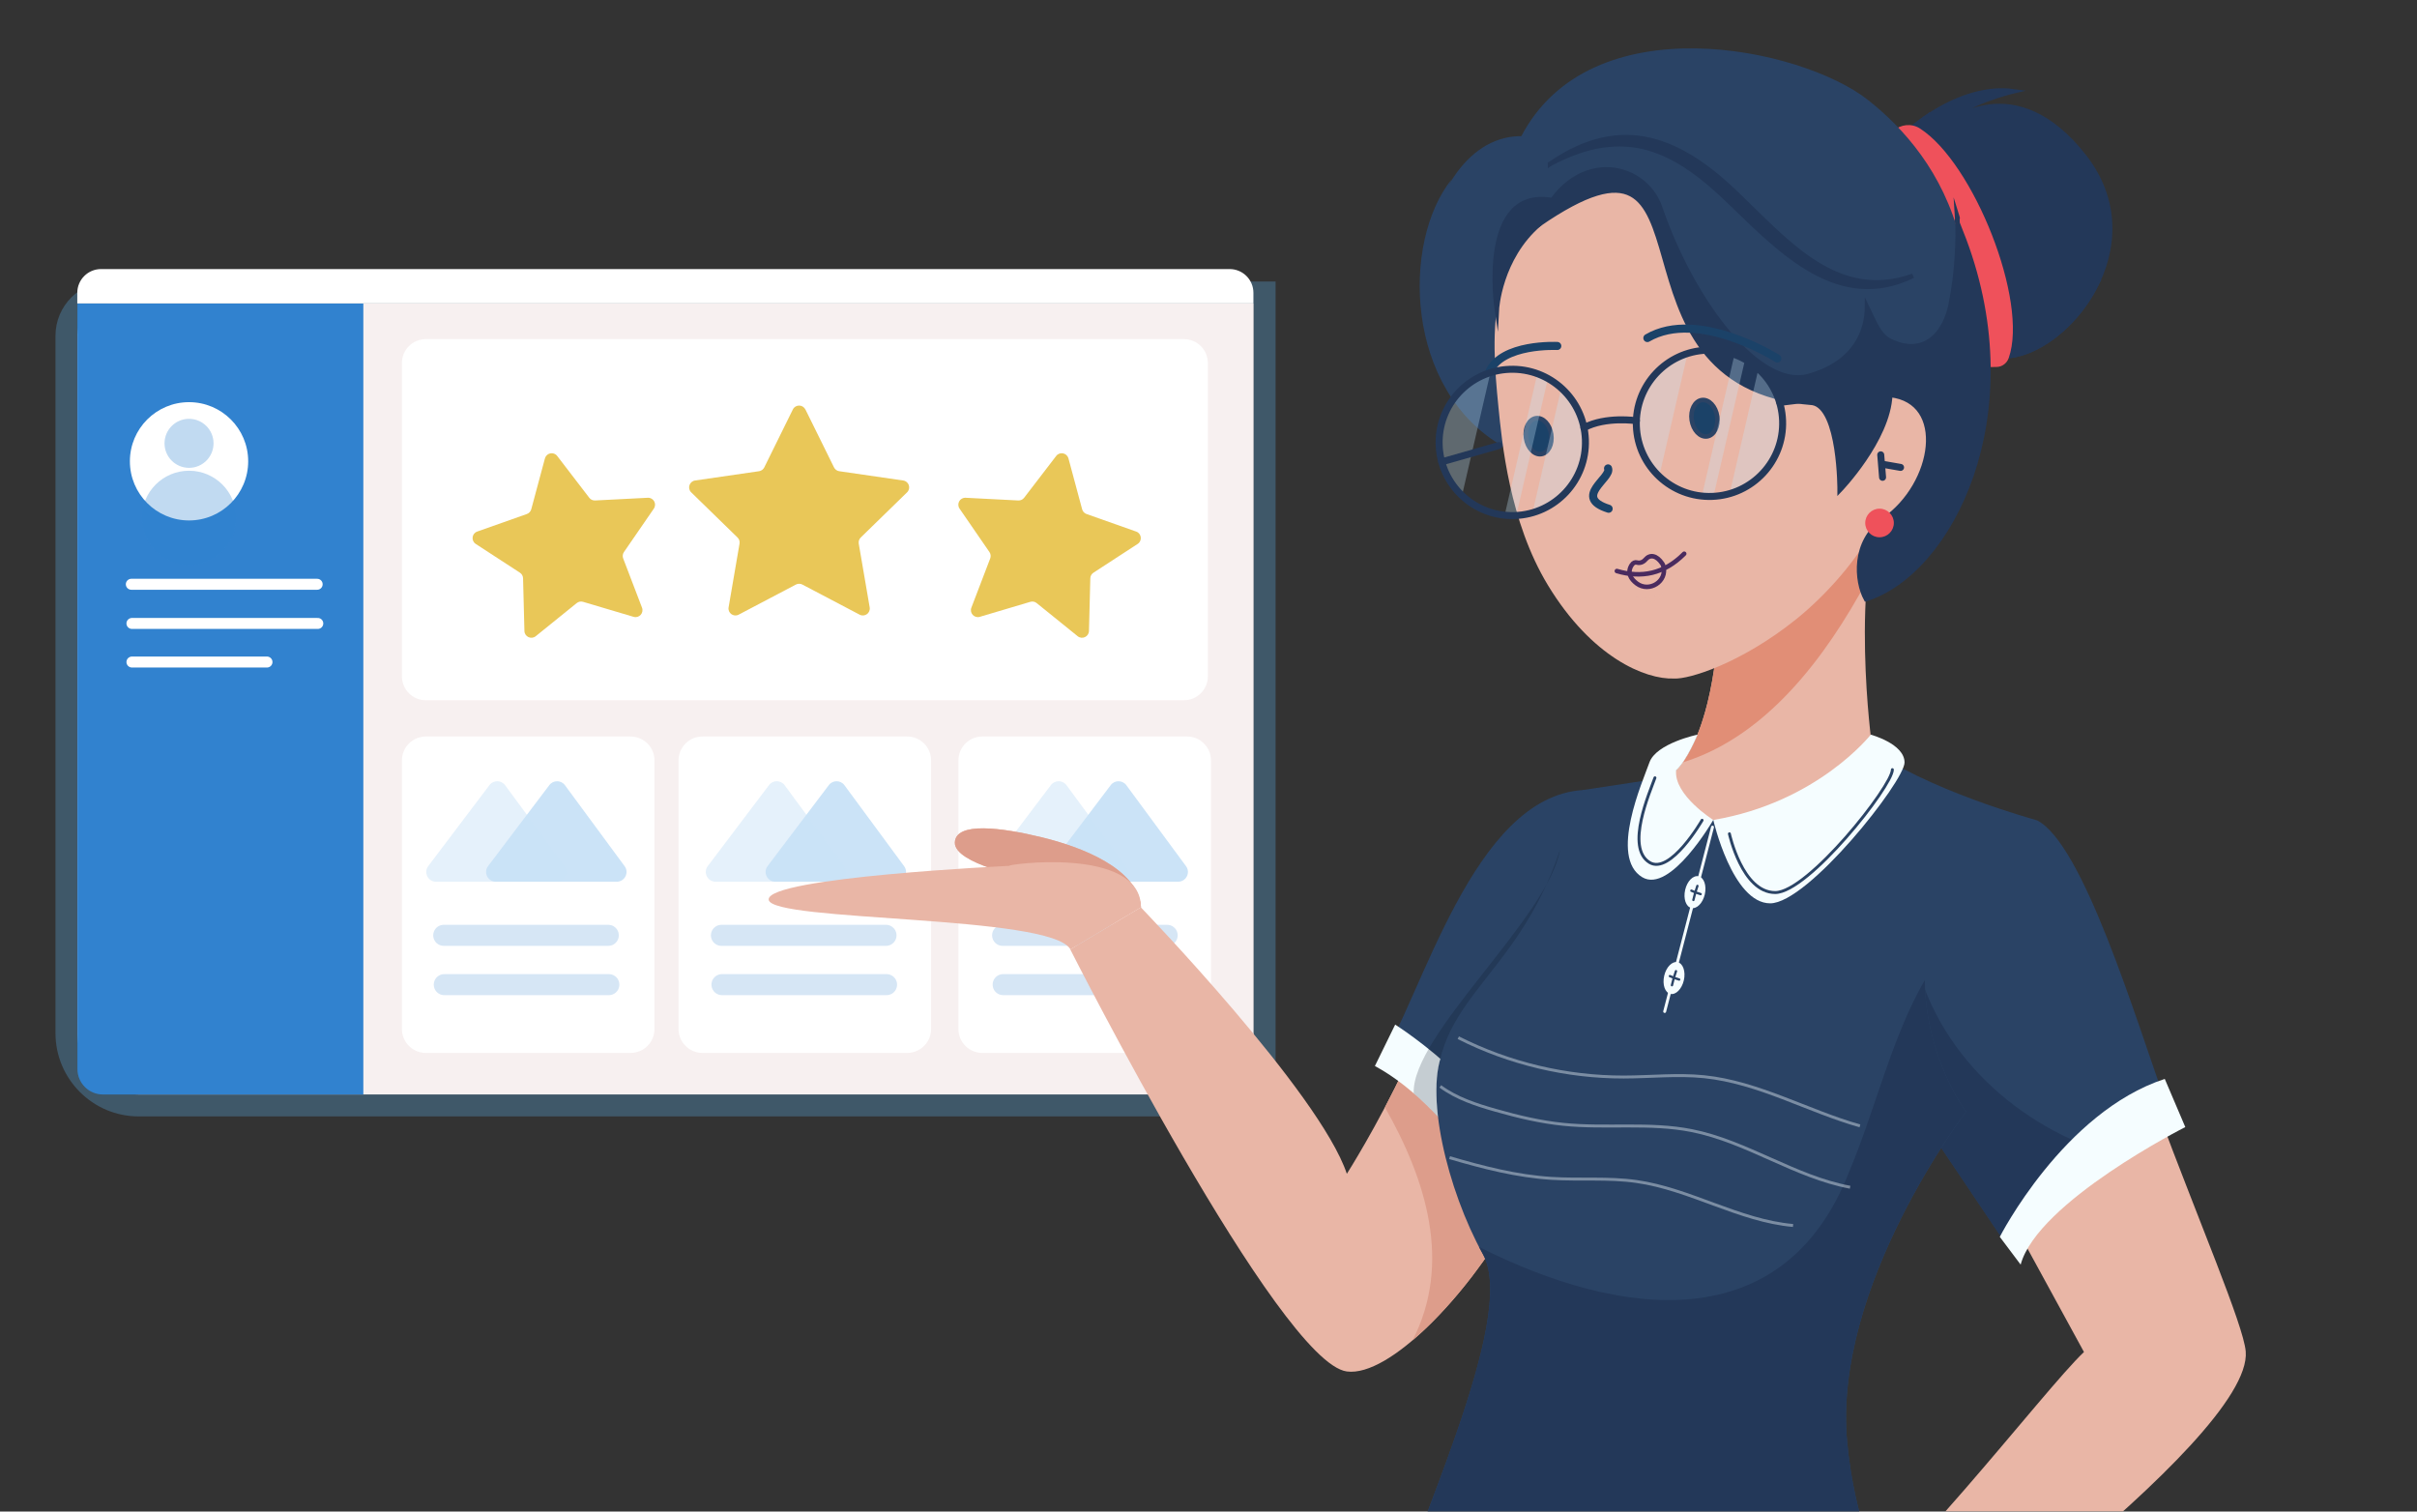 <svg width="299" height="187" viewBox="0 0 299 187" fill="none" xmlns="http://www.w3.org/2000/svg">
<rect x="0" y="0" width="299" height="187" fill="#333333" stroke="none"/>
<g clip-path="url(#clip0_265_14162)">
<mask id="mask0_265_14162" style="mask-type:luminance" maskUnits="userSpaceOnUse" x="0" y="0" width="299" height="203">
<path d="M298.657 0H0V202.37H298.657V0Z" fill="white"/>
</mask>
<g mask="url(#mask0_265_14162)">
<path d="M151.093 135.401H17.163C12.973 135.401 9.579 132.002 9.579 127.817V41.53C9.579 39.326 11.367 37.539 13.57 37.539H155.084V131.41C155.084 133.613 153.297 135.401 151.093 135.401Z" fill="#F7F0F0"/>
<g opacity="0.3">
<path d="M155.084 37.539V131.41C155.084 133.613 153.297 135.401 151.093 135.401H17.163C12.973 135.401 9.579 132.003 9.579 127.817V41.53C9.579 39.327 11.367 37.539 13.57 37.539H155.084ZM157.799 34.824H13.57C9.873 34.824 6.864 37.833 6.864 41.53V127.817C6.864 133.496 11.484 138.116 17.163 138.116H151.093C154.79 138.116 157.799 135.107 157.799 131.41V34.824Z" fill="#5BAEE8"/>
</g>
<path d="M9.579 37.539H44.947V135.401H12.724C10.987 135.401 9.579 133.989 9.579 132.256V37.539Z" fill="#3182CF"/>
<path d="M12.502 33.286H152.116C153.741 33.286 155.057 34.602 155.057 36.227V37.535H9.561V36.227C9.561 34.602 10.878 33.286 12.502 33.286Z" fill="white"/>
<path d="M78.006 91.115H52.68C51.045 91.115 49.72 92.44 49.72 94.074V127.301C49.72 128.936 51.045 130.261 52.68 130.261H78.006C79.64 130.261 80.965 128.936 80.965 127.301V94.074C80.965 92.44 79.64 91.115 78.006 91.115Z" fill="white"/>
<path d="M112.224 91.115H86.898C85.263 91.115 83.938 92.44 83.938 94.074V127.301C83.938 128.936 85.263 130.261 86.898 130.261H112.224C113.858 130.261 115.183 128.936 115.183 127.301V94.074C115.183 92.44 113.858 91.115 112.224 91.115Z" fill="white"/>
<path d="M146.849 91.115H121.523C119.888 91.115 118.563 92.44 118.563 94.074V127.301C118.563 128.936 119.888 130.261 121.523 130.261H146.849C148.483 130.261 149.808 128.936 149.808 127.301V94.074C149.808 92.44 148.483 91.115 146.849 91.115Z" fill="white"/>
<g opacity="0.3">
<path d="M129.835 107.142L137.405 97.129C137.894 96.486 138.862 96.491 139.338 97.142L146.718 107.156C147.306 107.952 146.736 109.079 145.745 109.079H130.794C129.799 109.079 129.229 107.939 129.831 107.147L129.835 107.142Z" fill="#4FA1E4"/>
<path opacity="0.5" d="M122.432 107.142L130.003 97.129C130.491 96.486 131.46 96.491 131.935 97.142L139.315 107.156C139.903 107.952 139.333 109.079 138.342 109.079H123.392C122.396 109.079 121.826 107.939 122.428 107.147L122.432 107.142Z" fill="#4FA1E4"/>
<path d="M60.386 107.142L67.956 97.129C68.445 96.486 69.413 96.491 69.888 97.142L77.269 107.156C77.857 107.952 77.287 109.079 76.296 109.079H61.345C60.35 109.079 59.779 107.939 60.381 107.147L60.386 107.142Z" fill="#4FA1E4"/>
<path opacity="0.5" d="M52.983 107.142L60.553 97.129C61.042 96.486 62.01 96.491 62.485 97.142L69.866 107.156C70.454 107.952 69.884 109.079 68.893 109.079H53.942C52.947 109.079 52.377 107.939 52.978 107.147L52.983 107.142Z" fill="#4FA1E4"/>
<path d="M94.961 107.142L102.531 97.129C103.02 96.486 103.988 96.491 104.464 97.142L111.844 107.156C112.432 107.952 111.862 109.079 110.871 109.079H95.92C94.925 109.079 94.355 107.939 94.957 107.147L94.961 107.142Z" fill="#4FA1E4"/>
<path opacity="0.5" d="M87.563 107.142L95.133 97.129C95.622 96.486 96.59 96.491 97.065 97.142L104.445 107.156C105.034 107.952 104.464 109.079 103.473 109.079H88.522C87.527 109.079 86.956 107.939 87.558 107.147L87.563 107.142Z" fill="#4FA1E4"/>
</g>
<g opacity="0.2">
<path d="M124.03 115.713H144.387" stroke="#3182CF" stroke-width="2.602" stroke-linecap="round" stroke-linejoin="round"/>
<path d="M124.097 121.812H144.455" stroke="#3182CF" stroke-width="2.602" stroke-linecap="round" stroke-linejoin="round"/>
</g>
<g opacity="0.2">
<path d="M54.892 115.713H75.25" stroke="#3182CF" stroke-width="2.602" stroke-linecap="round" stroke-linejoin="round"/>
<path d="M54.96 121.812H75.318" stroke="#3182CF" stroke-width="2.602" stroke-linecap="round" stroke-linejoin="round"/>
</g>
<g opacity="0.2">
<path d="M89.246 115.713H109.604" stroke="#3182CF" stroke-width="2.602" stroke-linecap="round" stroke-linejoin="round"/>
<path d="M89.314 121.812H109.672" stroke="#3182CF" stroke-width="2.602" stroke-linecap="round" stroke-linejoin="round"/>
</g>
<path d="M141.152 112.242C140.736 107.4 133.745 104.767 128.862 103.581C123.98 102.396 118.201 101.604 118.12 104.237C118.048 106.875 127.012 108.613 127.012 108.613L141.148 112.242H141.152Z" fill="#E9B6A6"/>
<path d="M141.152 112.242C140.736 107.4 133.745 104.767 128.862 103.581C123.98 102.396 118.201 101.604 118.12 104.237C118.048 106.875 127.012 108.613 127.012 108.613L141.148 112.242H141.152Z" fill="#DD9D8B"/>
<path d="M141.143 112.246C141.143 104.608 124.106 106.979 124.898 107.115C124.898 107.115 94.825 108.527 95.092 111.301C95.359 114.075 130.066 113.142 132.419 117.455L141.148 112.251L141.143 112.246Z" fill="#E9B6A6"/>
<path d="M173.863 131.885C170.361 139.351 166.614 145.215 166.614 145.215C163.266 135.17 141.129 112.251 141.129 112.251L132.401 117.455C132.401 117.455 158.256 168.546 166.61 169.668C171.877 170.37 181.479 160.256 186.786 150.849C184.334 143.243 180.845 135.591 173.854 131.885H173.863Z" fill="#E9B6A6"/>
<path d="M186.805 150.845C184.352 143.238 180.863 135.586 173.872 131.88C173.017 133.704 172.157 135.419 171.325 136.994C176.42 145.926 179.646 156.284 174.745 165.818C179.08 162.143 183.682 156.374 186.8 150.845H186.805Z" fill="#DD9D8B"/>
<path d="M200.981 97.74H195.778C182.234 98.649 176.044 122.903 170.478 131.885C177.47 135.586 184.343 143.243 186.8 150.849C189.918 145.324 192.058 140.894 192.058 140.894L200.986 97.744L200.981 97.74Z" fill="#2A4365"/>
<path d="M170.085 131.881C180.126 137.292 187.533 151.849 187.533 151.849L189.574 148.256C187.818 136.292 172.592 126.758 172.592 126.758L170.08 131.89H170.085V131.881Z" fill="#F5FDFF"/>
<path d="M232.833 38.643C221.027 28.299 237.615 9.706 249.059 11.294C249.059 11.294 242.593 12.828 240.982 15.299C240.982 15.299 249.213 8.29 257.851 19.376C266.489 30.462 255.648 43.784 248.104 44.069C240.557 44.354 232.828 38.639 232.828 38.639H232.833V38.643Z" fill="#233859" stroke="#233859" stroke-width="0.561" stroke-miterlimit="10"/>
<path d="M238.833 14.163C230.48 19.588 224.357 31.231 232.819 38.639C232.819 38.639 240.552 44.354 248.095 44.069C252 43.924 256.788 40.277 259.304 35.254C246.539 42.231 239.833 24.466 238.842 14.154H238.837L238.833 14.163Z" fill="#233859" stroke="#233859" stroke-width="0.561" stroke-miterlimit="10"/>
<path d="M237.498 15.887C236.471 15.231 235.14 15.376 234.226 16.181C227.081 22.489 222.973 32.974 230.941 39.829H230.932C230.932 39.829 239.118 45.766 247.05 45.395C247.05 45.395 247.055 45.395 247.059 45.395C247.711 45.363 248.272 44.915 248.489 44.3C250.973 37.277 244.131 20.118 237.498 15.887Z" fill="#EF515B"/>
<path d="M225.778 32.046L226.584 31.132C227.185 31.458 227.036 32.059 227.036 32.059L225.783 32.046H225.778Z" fill="black"/>
<path d="M222.145 34.281L223.172 33.625C223.66 34.105 223.348 34.639 223.348 34.639L222.14 34.281H222.145Z" fill="black"/>
<path d="M188.52 16.851C175.067 16.267 170.103 46.318 186.329 55.132L190.85 27.073L188.52 16.851Z" fill="#2A4365"/>
<path d="M181.085 34.621C179.936 37.232 180.506 40.494 181.085 43.101C176.809 37.019 175.999 29.123 179.619 22.132C173.325 29.906 173.759 48.372 186.058 55.286L187.117 46.481C183.56 44.218 181.09 39.227 181.09 34.616H181.085V34.621Z" fill="#2A4365"/>
<path d="M267.915 136.378C264.2 126.075 257.711 104.337 251.969 101.473C251.969 101.473 237.833 101.473 234.489 120.808C232.38 132.989 240.163 142.003 240.163 142.003L248.068 153.759C251.955 145.777 259.611 139.958 267.924 136.378H267.919H267.915Z" fill="#2A4365"/>
<path d="M236.231 114.26C235.493 116.152 234.882 118.31 234.453 120.803C232.344 132.985 240.127 141.998 240.127 141.998L248.032 153.754C250.34 149.012 253.987 145.039 258.304 141.84C246.706 137.329 237.389 127.224 236.226 114.26H236.231Z" fill="#233859"/>
<path d="M230.864 92.282C238.177 97.739 251.946 101.468 251.946 101.468C234.086 107.78 236.235 127.5 243.208 137.541C243.208 137.541 226.656 159.121 228.511 178.456C230.366 197.8 240.14 204.126 240.14 204.126C210.285 227.561 179.411 217.144 170.478 204.126C174.569 189.99 187.886 163.139 183.456 155.175C179.035 147.211 176.058 134.935 178.664 129.731C181.271 124.527 196.149 102.577 195.778 97.744L205.57 96.26L230.869 92.296H230.864V92.282Z" fill="#2A4365"/>
<path d="M182.972 154.275C183.13 154.578 183.289 154.876 183.456 155.171C187.877 163.135 174.569 189.986 170.478 204.122C179.406 217.14 210.28 227.557 240.14 204.122C240.14 204.122 230.371 197.796 228.511 178.452C226.656 159.107 243.208 137.537 243.208 137.537C240.245 133.265 238.163 127.251 238.109 121.256C234.023 128.297 232 137.256 228.747 144.98C220.642 165.682 200.438 163.076 182.985 154.27H182.981L182.972 154.275Z" fill="#233859"/>
<path d="M233.312 60.535C228.715 71.852 231.575 92.278 231.575 92.278C227.855 98.233 215.76 101.206 212.511 101.455C209.262 101.699 206.285 96.251 206.285 96.251C211.986 92.034 212.511 78.146 212.511 78.146L233.312 60.54V60.535Z" fill="#E9B6A6"/>
<path d="M230.964 71.829C231.303 67.78 232 63.784 233.317 60.535L212.515 78.142C212.515 78.142 212.113 88.857 208.144 94.323C218.497 91.147 225.855 81.305 230.964 71.829Z" fill="#E18E76"/>
<path d="M194.239 24.462C183.809 30.435 184.438 41.019 185.361 50.291C185.8 54.662 186.7 64.513 191.501 72.418C196.891 81.291 203.502 84.083 207.099 83.943C208.905 84.056 215.344 82.092 222.145 76.649C226.05 73.526 229.955 68.974 231.751 65.323C234.756 65.612 240.285 61.549 239.783 53.123C239.38 46.458 234.267 47.734 234.267 47.734C234.267 47.734 233.982 32.331 226.271 25.123C218.565 17.919 204.257 18.729 194.244 24.467L194.239 24.462Z" fill="#E9B6A6"/>
<path d="M242.471 29.544C240.38 21.322 235.52 15.865 231.059 12.349C222.878 5.905 196.764 0.299 188.144 16.951L190.42 27.326C214.479 11.702 196.207 47.358 224.298 49.721C227.688 50.345 227.633 60.535 227.633 60.535C227.633 60.535 233.656 54.295 233.887 48.739C241.009 49.54 239.475 59.752 233.104 64.182C229.226 66.879 229.62 71.929 230.819 74.106C241.294 70.816 250.616 51.282 242.48 29.544H242.475H242.471Z" fill="#2A4365"/>
<path d="M242.122 27.498C241.991 26.973 242.281 27.258 242.122 26.756C242.335 29.72 242.018 34.141 241.394 37.263C240.697 41.435 237.919 44.214 233.747 42.132C232.353 41.435 231.665 39.354 230.968 37.96C230.968 40.738 229.661 44.901 223.674 46.535C217.678 48.159 209.429 37.503 205.371 25.688C203.389 19.905 194.37 18.163 190.366 27.77C214.027 11.471 196.832 47.698 224.244 49.847C227.633 50.472 227.579 60.662 227.579 60.662C227.579 60.662 233.602 54.422 233.833 48.865C240.955 49.666 239.421 59.879 233.05 64.309C229.172 67.006 229.638 71.938 230.837 74.11C241.312 70.82 251.104 51.404 242.969 29.666L242.122 27.498Z" fill="#233859" stroke="#233859" stroke-width="0.561" stroke-miterlimit="10"/>
<path d="M232.511 66.468C233.489 66.468 234.281 65.676 234.281 64.698C234.281 63.721 233.489 62.929 232.511 62.929C231.534 62.929 230.742 63.721 230.742 64.698C230.742 65.676 231.534 66.468 232.511 66.468Z" fill="#EF515B"/>
<path d="M231.43 90.884C231.43 90.884 224.864 99.274 211.945 101.441C211.945 101.441 214.307 111.753 218.986 111.753C223.665 111.753 235.606 96.649 235.606 94.328C235.606 92.007 231.421 90.884 231.421 90.884H231.43Z" fill="#F5FDFF"/>
<path d="M213.941 103.151C213.941 103.151 215.52 110.419 219.602 110.419C223.683 110.419 234.1 97.242 234.1 95.215" stroke="#2A4365" stroke-width="0.362" stroke-linecap="round" stroke-linejoin="round"/>
<path d="M211.941 101.441C211.941 101.441 206.638 110.631 203.149 108.518C199.049 106.029 203.203 96.703 204.045 94.328C204.882 91.952 210 90.884 210 90.884C210 90.884 208.755 93.988 207.348 95.314C207.058 98.364 211.945 101.441 211.945 101.441H211.941Z" fill="#F5FDFF"/>
<path d="M210.561 101.477C210.561 101.477 206.642 108.265 204.067 106.703C201.04 104.866 204.108 97.975 204.728 96.224" stroke="#2A4365" stroke-width="0.362" stroke-linecap="round" stroke-linejoin="round"/>
<path d="M192.067 24.77C182.863 23.059 185.167 38.29 185.167 38.29C185.167 38.29 185.51 31.942 190.452 27.711L192.067 24.77Z" fill="#233859" stroke="#233859" stroke-width="0.561" stroke-miterlimit="10"/>
<path d="M191.759 20.276C200.71 14.091 207.968 17.254 215.095 24.222C221.145 30.019 227.371 37.426 236.647 34.123C227.457 38.625 220.262 31.046 214.181 25.191C207.185 18.335 201.045 15.358 191.759 20.272V20.276Z" fill="#233859" stroke="#233859" stroke-width="0.561" stroke-miterlimit="10"/>
<path d="M208.583 115.645V120.971" stroke="#2A4365" stroke-width="0.281" stroke-miterlimit="10"/>
<path opacity="0.2" d="M193.013 105.061C187.424 121.998 176.008 123.722 177.904 138.193L176.886 137.12L176.012 136.274L174.886 135.256C174.583 128.048 191.587 113.482 193.008 105.061H193.013Z" fill="#05101F"/>
<path d="M277.811 167.184C277.526 163.904 271.969 150.989 266.928 137.437C258.313 140.184 253.761 143.776 249.109 151.342L257.801 167.261C252.774 171.994 234.326 196.461 224.918 201.882L231.353 211.71C231.353 211.71 278.775 178.302 277.811 167.18V167.184Z" fill="#E9B6A6"/>
<path d="M249.969 156.451C252.068 148.682 270.336 139.433 270.336 139.433L267.797 133.478C255.254 137.573 247.389 153.017 247.389 153.017L249.973 156.456H249.969V156.451Z" fill="#F5FDFF"/>
<path d="M184.221 46.042C185.773 42.449 192.646 42.802 192.646 42.802" stroke="#1B4268" stroke-linecap="round" stroke-linejoin="round"/>
<path d="M203.791 41.82C210.086 38.132 219.869 44.349 219.869 44.349" stroke="#1B4268" stroke-linecap="round" stroke-linejoin="round"/>
<path d="M191.895 53.734C192.072 54.965 191.52 56.055 190.66 56.182C189.8 56.304 188.958 55.417 188.777 54.187C188.596 52.956 189.153 51.865 190.013 51.739C190.873 51.616 191.714 52.503 191.895 53.734Z" fill="#1B4268" stroke="#2B4365" stroke-width="0.561" stroke-miterlimit="10"/>
<path d="M212.429 51.508C212.61 52.748 212.049 53.856 211.181 53.988C210.312 54.114 209.461 53.214 209.276 51.969C209.095 50.73 209.656 49.621 210.524 49.494C211.393 49.368 212.244 50.268 212.429 51.512V51.508Z" fill="#1B4268" stroke="#2B4365" stroke-width="0.561" stroke-miterlimit="10"/>
<g opacity="0.3">
<path d="M177.922 55.721C178.171 58.01 179.252 60.001 180.827 61.449L184.397 46.001C180.252 47.227 177.442 51.273 177.927 55.725L177.922 55.721Z" fill="#C6E9FB"/>
<path d="M196.063 53.757C195.814 51.458 194.723 49.458 193.14 48.015L189.565 63.486C193.723 62.268 196.542 58.218 196.058 53.757H196.063Z" fill="#C6E9FB"/>
<path d="M190.185 46.2L186.117 63.82C186.587 63.865 187.072 63.861 187.56 63.834L191.492 46.811C191.076 46.575 190.642 46.372 190.189 46.2H190.185Z" fill="#C6E9FB"/>
</g>
<path d="M196.126 54.408C196.302 59.408 192.397 63.599 187.406 63.779C182.411 63.961 178.216 60.051 178.035 55.06C177.854 50.069 181.764 45.87 186.755 45.689C191.755 45.508 195.945 49.417 196.126 54.408Z" stroke="#233859" stroke-width="0.864" stroke-linecap="round" stroke-linejoin="round"/>
<g opacity="0.3">
<path d="M202.294 53.444C202.542 55.734 203.624 57.725 205.199 59.173L208.769 43.725C204.624 44.951 201.814 48.996 202.298 53.449L202.294 53.444Z" fill="#C6E9FB"/>
<path d="M220.434 51.476C220.185 49.177 219.095 47.177 217.511 45.734L213.936 61.205C218.095 59.988 220.914 55.938 220.43 51.476H220.434Z" fill="#C6E9FB"/>
<path d="M214.556 43.924L210.488 61.544C210.959 61.59 211.443 61.585 211.932 61.558L215.864 44.535C215.448 44.3 215.013 44.096 214.561 43.924H214.556Z" fill="#C6E9FB"/>
</g>
<path d="M220.52 52.042C220.701 57.033 216.792 61.232 211.801 61.413C206.805 61.594 202.61 57.684 202.429 52.693C202.253 47.698 206.158 43.503 211.149 43.322C216.149 43.141 220.339 47.051 220.52 52.042Z" stroke="#233859" stroke-width="0.864" stroke-linecap="round" stroke-linejoin="round"/>
<path d="M195.945 52.915C198.655 51.472 202.438 52.051 202.438 52.051" stroke="#233859" stroke-width="0.864" stroke-linecap="round" stroke-linejoin="round"/>
<path d="M220.172 49.784L233.81 48.119" stroke="#233859" stroke-width="0.864" stroke-linecap="round" stroke-linejoin="round"/>
<path d="M178.352 57.137L185.42 55.119" stroke="#233859" stroke-width="0.864" stroke-linecap="round" stroke-linejoin="round"/>
<path d="M198.927 57.947C199.416 59.128 194.492 61.513 198.999 62.938" stroke="#1B4268" stroke-linecap="round" stroke-linejoin="round"/>
<g opacity="0.6">
<path d="M202.239 73.789C204.09 74.418 205.8 73.191 205.8 73.191C204.719 75.553 202.239 73.789 202.239 73.789Z" fill="#E9B6A6"/>
</g>
<path d="M200.017 70.644C203.045 71.54 205.85 71.015 208.348 68.504" stroke="#4A2B5F" stroke-width="0.561" stroke-linecap="round" stroke-linejoin="round"/>
<path d="M201.859 69.897C202.036 69.608 202.285 69.531 202.511 69.594C202.9 69.703 203.294 69.531 203.552 69.223C204.122 68.549 204.936 68.698 205.624 69.716C205.674 69.793 205.719 69.875 205.746 69.961C205.755 69.983 205.76 70.006 205.764 70.029C206.298 71.906 204.036 73.355 202.475 72.183C201.723 71.617 201.253 70.839 201.85 69.902L201.859 69.897Z" stroke="#4A2B5F" stroke-width="0.561" stroke-linejoin="round"/>
<path d="M232.661 56.268L232.887 59.051" stroke="#233859" stroke-width="0.864" stroke-linecap="round" stroke-linejoin="round"/>
<path d="M235.113 57.825L232.887 57.435" stroke="#233859" stroke-width="0.864" stroke-linecap="round" stroke-linejoin="round"/>
<path opacity="0.4" d="M180.402 128.378C186.714 131.573 193.791 133.251 200.864 133.242C204.185 133.238 207.515 132.867 210.819 133.206C217.538 133.894 223.593 137.441 230.086 139.288" stroke="#F5FDFF" stroke-width="0.362" stroke-miterlimit="10"/>
<path opacity="0.4" d="M178.175 134.401C180.189 135.885 182.619 136.677 185.026 137.36C187.777 138.143 190.574 138.813 193.425 139.098C198.696 139.632 204.085 138.84 209.28 139.872C216.099 141.225 222.041 145.6 228.873 146.876" stroke="#F5FDFF" stroke-width="0.362" stroke-miterlimit="10"/>
<path opacity="0.4" d="M179.32 143.215C183.452 144.428 187.655 145.514 191.954 145.781C195.447 145.998 198.972 145.672 202.438 146.166C209.099 147.111 215.113 151.012 221.814 151.609" stroke="#F5FDFF" stroke-width="0.362" stroke-miterlimit="10"/>
<path d="M211.85 102.323L205.932 125.134" stroke="#F5FDFF" stroke-width="0.362" stroke-linecap="round" stroke-linejoin="round"/>
<path d="M210.896 110.649C210.647 111.726 209.9 112.482 209.23 112.328C208.561 112.174 208.217 111.174 208.466 110.088C208.714 109.002 209.461 108.255 210.131 108.409C210.8 108.563 211.144 109.568 210.896 110.649Z" fill="#F5FDFF"/>
<path d="M208.303 121.278C208.054 122.355 207.307 123.111 206.638 122.957C205.968 122.803 205.624 121.803 205.873 120.717C206.122 119.631 206.868 118.885 207.538 119.039C208.208 119.192 208.552 120.197 208.303 121.278Z" fill="#F5FDFF"/>
<path d="M209.981 109.599C209.778 110.165 209.615 110.749 209.484 111.337" stroke="#2A4365" stroke-width="0.29" stroke-linecap="round" stroke-linejoin="round"/>
<path d="M209.235 110.188C209.601 110.355 209.977 110.5 210.38 110.613" stroke="#2A4365" stroke-width="0.29" stroke-linecap="round" stroke-linejoin="round"/>
<path d="M207.33 120.147C207.126 120.713 206.963 121.297 206.832 121.885" stroke="#2A4365" stroke-width="0.29" stroke-linecap="round" stroke-linejoin="round"/>
<path d="M206.579 120.758C206.945 120.925 207.321 121.07 207.724 121.183" stroke="#2A4365" stroke-width="0.29" stroke-linecap="round" stroke-linejoin="round"/>
<path d="M146.46 41.951H52.68C51.045 41.951 49.72 43.276 49.72 44.91V83.671C49.72 85.306 51.045 86.63 52.68 86.63H146.46C148.094 86.63 149.419 85.306 149.419 83.671V44.91C149.419 43.276 148.094 41.951 146.46 41.951Z" fill="white"/>
<path d="M99.635 50.653L103.174 57.825C103.301 58.078 103.54 58.255 103.821 58.295L111.735 59.445C112.441 59.549 112.722 60.413 112.21 60.911L106.482 66.495C106.278 66.694 106.188 66.974 106.233 67.255L107.586 75.137C107.708 75.839 106.97 76.373 106.341 76.042L99.26 72.318C99.011 72.187 98.712 72.187 98.459 72.318L91.377 76.042C90.748 76.373 90.011 75.839 90.133 75.137L91.486 67.255C91.536 66.974 91.441 66.694 91.237 66.495L85.508 60.911C84.997 60.413 85.282 59.549 85.984 59.445L93.898 58.295C94.178 58.255 94.418 58.078 94.545 57.825L98.083 50.653C98.4 50.015 99.31 50.015 99.622 50.653H99.635Z" fill="#E9C758"/>
<path d="M132.175 56.707L133.867 63.001C133.939 63.273 134.143 63.495 134.41 63.59L140.555 65.762C141.224 65.997 141.333 66.902 140.736 67.291L135.27 70.848C135.034 71.001 134.885 71.264 134.88 71.544L134.713 78.06C134.695 78.771 133.867 79.156 133.315 78.707L128.242 74.608C128.021 74.431 127.731 74.373 127.459 74.454L121.211 76.309C120.527 76.513 119.912 75.843 120.165 75.178L122.496 69.087C122.595 68.825 122.563 68.526 122.401 68.296L118.704 62.924C118.301 62.336 118.744 61.544 119.455 61.581L125.966 61.915C126.247 61.929 126.518 61.807 126.69 61.581L130.659 56.408C131.093 55.843 131.984 56.019 132.17 56.707H132.175Z" fill="#E9C758"/>
<path d="M67.413 56.707L65.721 63.001C65.648 63.273 65.445 63.495 65.178 63.59L59.033 65.762C58.363 65.997 58.255 66.902 58.852 67.291L64.318 70.848C64.553 71.001 64.703 71.264 64.707 71.544L64.875 78.06C64.893 78.771 65.721 79.156 66.273 78.707L71.345 74.608C71.567 74.431 71.857 74.373 72.128 74.454L78.377 76.309C79.06 76.513 79.676 75.843 79.422 75.178L77.092 69.087C76.993 68.825 77.024 68.526 77.187 68.296L80.884 62.924C81.287 62.336 80.843 61.544 80.133 61.581L73.621 61.915C73.341 61.929 73.069 61.807 72.897 61.581L68.929 56.408C68.495 55.843 67.603 56.019 67.418 56.707H67.413Z" fill="#E9C758"/>
<path d="M23.385 64.386C27.426 64.386 30.702 61.11 30.702 57.069C30.702 53.028 27.426 49.752 23.385 49.752C19.344 49.752 16.068 53.028 16.068 57.069C16.068 61.11 19.344 64.386 23.385 64.386Z" fill="white"/>
<path opacity="0.3" d="M23.385 57.879C25.059 57.879 26.417 56.522 26.417 54.847C26.417 53.173 25.059 51.815 23.385 51.815C21.711 51.815 20.353 53.173 20.353 54.847C20.353 56.522 21.711 57.879 23.385 57.879Z" fill="#3182CF"/>
<path opacity="0.3" d="M23.385 69.902C26.606 69.902 29.218 67.29 29.218 64.069C29.218 60.848 26.606 58.236 23.385 58.236C20.164 58.236 17.552 60.848 17.552 64.069C17.552 67.29 20.164 69.902 23.385 69.902Z" fill="#3182CF"/>
<path d="M16.245 72.282H39.236" stroke="white" stroke-width="1.357" stroke-linecap="round" stroke-linejoin="round"/>
<path d="M16.322 77.128H39.313" stroke="white" stroke-width="1.357" stroke-linecap="round" stroke-linejoin="round"/>
<path d="M16.322 81.902H33.028" stroke="white" stroke-width="1.357" stroke-linecap="round" stroke-linejoin="round"/>
</g>
</g>
<defs>
<clipPath id="clip0_265_14162">
<rect width="299" height="187" fill="white"/>
</clipPath>
</defs>
</svg>
